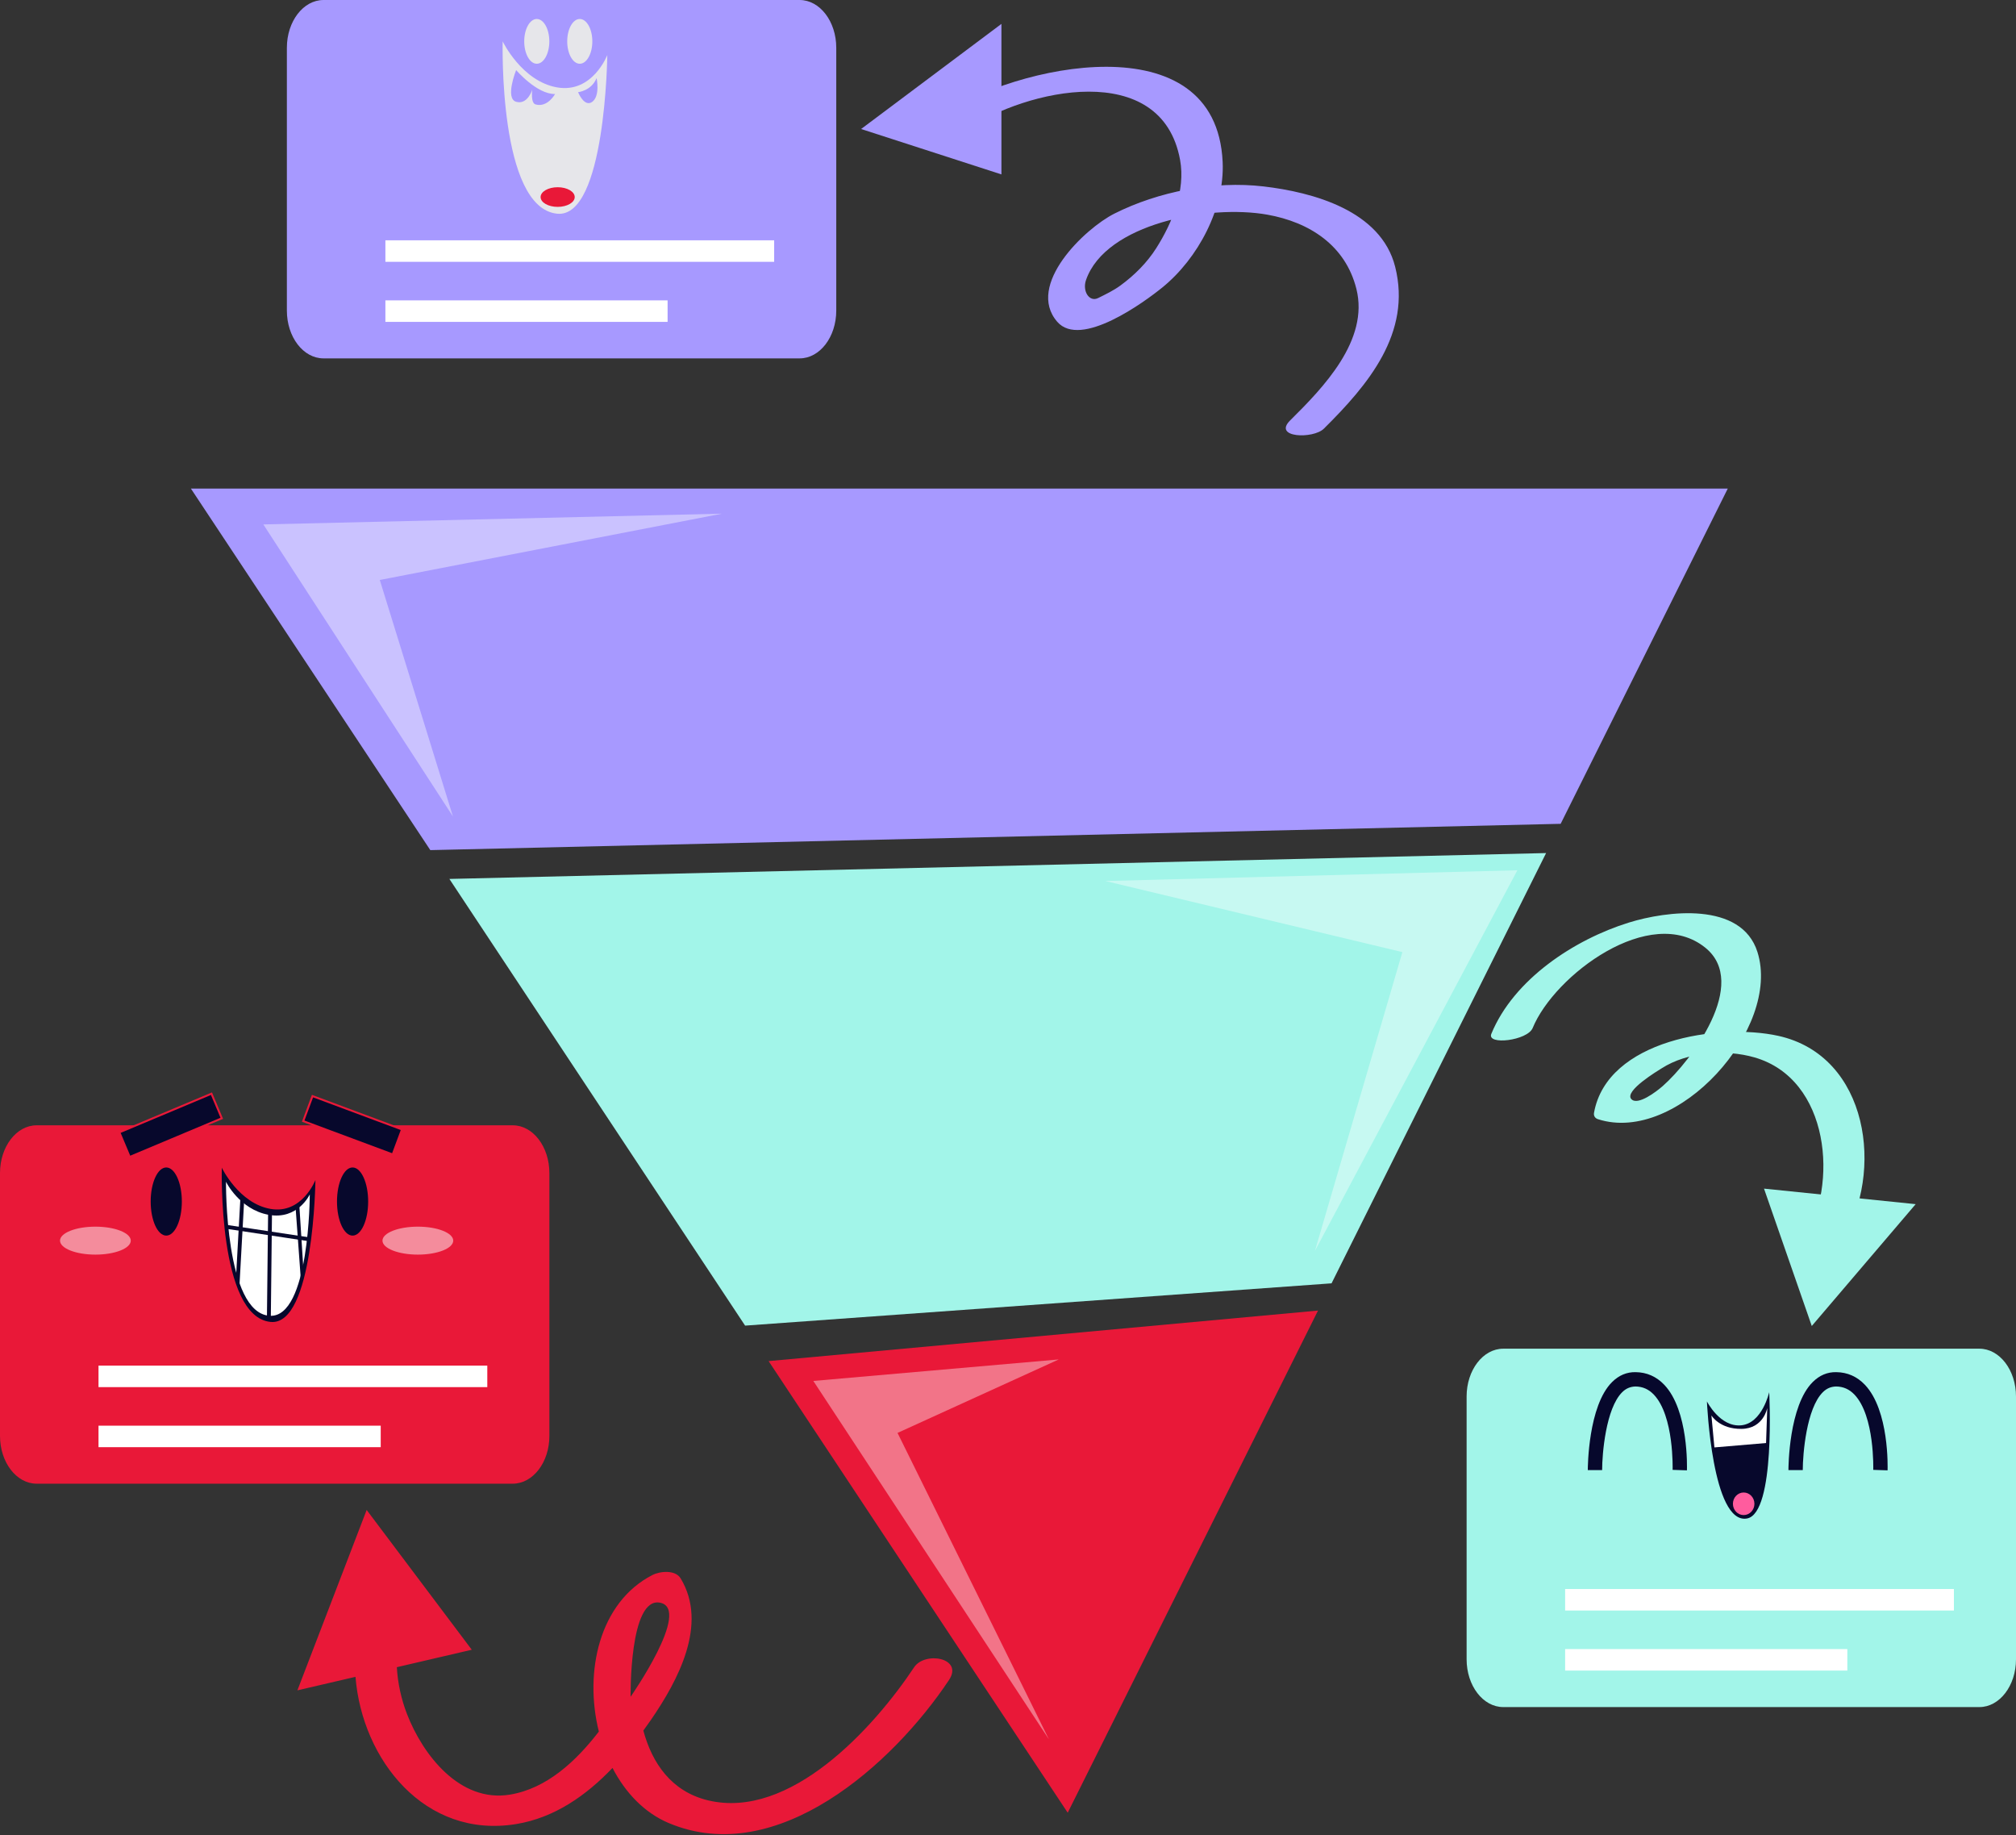 <svg width="512" height="466" viewBox="0 0 512 466" fill="none" xmlns="http://www.w3.org/2000/svg">
<rect x="0" y="0" width="512" height="466" fill="#333333" stroke="none"/>
<path d="M389.252 261.017C394.772 247.577 419.137 229.362 433.089 240.621C444.337 249.695 429.506 269.396 422.294 275.745C420.648 277.193 415.94 280.776 414.323 279.088C412.352 277.029 421.214 271.765 422.01 271.254C428.554 267.056 438.239 266.369 445.588 268.484C464.711 273.987 467.024 300.824 457.994 315.191C455.562 319.058 466.075 317.732 467.731 315.103C478.605 297.805 474.679 268.066 451.583 263.001C436.603 259.716 408.177 263.996 404.834 282.525C404.692 283.304 405.067 283.925 405.849 284.177C426.028 290.665 452.458 261.085 446.335 241.721C442.252 228.814 423.259 231.27 413.662 234.252C399.811 238.558 384.443 248.647 378.749 262.507C377.538 265.453 387.931 264.228 389.252 261.017Z" fill="#A2F5E9"/>
<path d="M245.376 32.968C260.637 22.625 295 14.917 299.703 40.592C301.124 48.363 297.716 56.595 293.659 62.995C291.304 66.713 288.104 69.889 284.57 72.479C282.814 73.766 280.838 74.707 278.899 75.672C276.654 76.791 274.827 73.93 275.815 71.092C280.808 56.75 307.068 51.879 321.828 54.499C332.6 56.412 341.702 62.31 344.475 73.328C347.769 86.409 336.013 98.475 327.663 106.738C323.17 111.186 333.528 111.504 336.219 108.84C347.45 97.723 358.561 84.559 354.328 67.739C350.732 53.447 333.396 48.797 320.876 47.333C308.362 45.87 294.182 48.609 282.99 54.253C275.55 58.004 260.432 72.371 268.501 81.697C274.456 88.579 290.717 76.636 295.232 72.963C304.232 65.639 311.058 52.901 310.515 41.141C308.86 5.186 257.68 16.531 238.712 29.386C232.78 33.405 241.786 35.4 245.376 32.968Z" fill="#A799FF"/>
<path d="M218.692 32.757L254.332 6.066V44.284L218.692 32.757Z" fill="#A799FF"/>
<path d="M448.001 301.8L486.52 305.743L460.132 336.681L448.001 301.8Z" fill="#A2F5E9"/>
<path d="M232.158 423.33C221.92 438.728 200.647 462.166 179.775 457.112C170.512 454.867 165.626 447.682 163.39 439.409C164.055 438.492 164.71 437.576 165.341 436.659C172.163 426.716 179.901 412.409 172.861 400.762C171.509 398.526 167.602 398.928 165.681 399.917C152.199 406.842 148.303 424.504 152.089 439.654C146.285 447.207 138.825 454.142 129.479 455.671C116.758 457.749 107.366 445.555 103.361 435.195C101.887 431.382 101.014 427.353 100.783 423.312L119.814 418.881L93.121 383.389L75.527 429.194L90.284 425.758C91.958 446.79 107.884 466.939 131.081 463.145C140.79 461.562 148.853 455.911 155.556 448.893C158.805 455.152 163.619 460.264 169.824 462.881C197.388 474.522 226.898 447.795 241.017 426.565C244.756 420.941 234.905 419.201 232.158 423.33ZM167.702 406.95C175.634 408.665 160.152 430.821 160.152 430.821C160.152 430.821 159.77 405.239 167.702 406.95Z" fill="#E91838"/>
<path d="M438.799 124.057L396.357 209.173L109.285 215.852L48.483 124.057H438.799Z" fill="#A799FF"/>
<g opacity="0.4">
<path d="M115.036 207.317L66.881 133.156L183.356 130.426L96.455 147.259L115.036 207.317Z" fill="white"/>
</g>
<path d="M392.661 216.598L338.172 325.847L189.234 336.585L114.127 223.167L392.661 216.598Z" fill="#A2F5E9"/>
<g opacity="0.4">
<path d="M333.952 317.611L356.158 241.748L280.72 223.696L385.364 220.966L333.952 317.611Z" fill="white"/>
</g>
<path d="M334.735 332.763L271.165 460.264L195.202 345.593L334.735 332.763Z" fill="#E91838"/>
<g opacity="0.4">
<path d="M266.389 441.63L206.559 350.632L268.891 345.172L227.944 363.827L266.389 441.63Z" fill="white"/>
</g>
<path d="M203.079 0C208.216 0 212.383 5.433 212.383 12.13V78.862C212.383 85.562 208.217 90.995 203.079 90.995H82.158C77.02 90.995 72.857 85.562 72.857 78.862V12.131C72.857 5.433 77.021 0.001 82.158 0.001L203.079 0Z" fill="#A799FF"/>
<path d="M127.663 10.503C127.663 10.503 132.493 20.617 141.479 22.19C150.464 23.763 154.235 13.979 154.235 13.979C154.235 13.979 153.776 55.48 141.509 54.261C126.554 52.776 127.663 10.503 127.663 10.503Z" fill="#E6E6EA"/>
<path d="M128.853 14.492C128.853 14.492 132.686 22.368 140.973 23.87C149.26 25.373 152.634 18.083 152.634 18.083C152.634 18.083 152.591 53.229 141.256 52.517C128.482 51.716 128.853 14.492 128.853 14.492Z" fill="#E6E6EA"/>
<path d="M131.082 17.794C131.082 17.794 136.351 23.962 140.973 23.87C140.973 23.87 139.076 27.368 136.026 26.52C134.709 26.152 135.178 22.8 135.178 22.8C135.178 22.8 133.976 26.686 131.082 25.842C128.188 24.999 131.082 17.794 131.082 17.794Z" fill="#A799FF"/>
<path d="M146.808 23.402C146.808 23.402 150.18 23.097 151.517 19.829C151.517 19.829 152.467 24.317 150.433 25.843C148.398 27.369 146.808 23.402 146.808 23.402Z" fill="#A799FF"/>
<path d="M145.96 50.033C145.96 51.411 144.022 52.528 141.628 52.528C139.236 52.528 137.298 51.412 137.298 50.033C137.298 48.656 139.236 47.538 141.628 47.538C144.022 47.538 145.96 48.655 145.96 50.033Z" fill="#E91838"/>
<path d="M150.432 10.503C150.432 13.641 149.004 16.184 147.244 16.184C145.483 16.184 144.056 13.641 144.056 10.503C144.056 7.364 145.483 4.821 147.244 4.821C149.005 4.822 150.432 7.364 150.432 10.503Z" fill="#E6E6EA"/>
<path d="M139.513 10.503C139.513 13.641 138.086 16.184 136.326 16.184C134.564 16.184 133.137 13.641 133.137 10.503C133.137 7.364 134.564 4.821 136.326 4.821C138.085 4.822 139.513 7.364 139.513 10.503Z" fill="#E6E6EA"/>
<path d="M196.613 61.017H97.876V66.477H196.613V61.017Z" fill="white"/>
<path d="M169.547 76.266H97.876V81.726H169.547V76.266Z" fill="white"/>
<path d="M130.224 285.724C135.36 285.724 139.527 291.157 139.527 297.856V364.589C139.527 371.286 135.361 376.719 130.224 376.719H9.301C4.165 376.719 0 371.286 0 364.589V297.856C0 291.157 4.165 285.724 9.301 285.724H130.224Z" fill="#E91838"/>
<path d="M46.184 305.081C46.184 309.86 44.413 313.73 42.226 313.73C40.038 313.73 38.268 309.859 38.268 305.081C38.268 300.303 40.037 296.428 42.226 296.428C44.413 296.428 46.184 300.303 46.184 305.081Z" fill="#07082C"/>
<path d="M93.501 305.081C93.501 309.86 91.732 313.73 89.544 313.73C87.356 313.73 85.585 309.859 85.585 305.081C85.585 300.303 87.355 296.428 89.544 296.428C91.731 296.428 93.501 300.303 93.501 305.081Z" fill="#07082C"/>
<path d="M56.33 296.491C56.33 296.491 60.651 305.541 68.693 306.949C76.733 308.357 80.109 299.604 80.109 299.604C80.109 299.604 79.696 336.737 68.721 335.648C55.338 334.318 56.33 296.491 56.33 296.491Z" fill="#07082C"/>
<path d="M57.395 300.06C57.395 300.06 60.825 307.108 68.241 308.452C75.655 309.798 78.674 303.273 78.674 303.273C78.674 303.273 78.636 334.724 68.493 334.087C57.064 333.369 57.395 300.06 57.395 300.06Z" fill="white"/>
<path d="M60.837 326.03L59.884 325.376L61.04 304.405L62.028 304.459L60.837 326.03Z" fill="#07082C"/>
<path d="M68.093 307.761L67.786 335.157L68.774 335.168L69.081 307.773L68.093 307.761Z" fill="#07082C"/>
<path d="M76.392 324.746L75.023 305.946L76.01 305.875L77.149 323.814L76.392 324.746Z" fill="#07082C"/>
<path d="M57.329 310.974L57.181 311.951L78.695 315.197L78.842 314.22L57.329 310.974Z" fill="#07082C"/>
<path d="M53.705 277.696L56.329 283.947L32.939 293.764L30.315 287.513L53.705 277.696Z" fill="#07082C" stroke="#E91838" stroke-width="0.5"/>
<path d="M79.365 278.306L102.099 286.776L99.733 293.129L76.998 284.659L79.365 278.306Z" fill="#07082C" stroke="#E91838" stroke-width="0.5"/>
<path d="M33.213 315.006C33.213 316.969 29.191 318.557 24.228 318.557C19.265 318.557 15.243 316.969 15.243 315.006C15.243 313.047 19.265 311.457 24.228 311.457C29.191 311.457 33.213 313.047 33.213 315.006Z" fill="#F48C9C"/>
<path d="M115.108 315.006C115.108 316.969 111.085 318.557 106.123 318.557C101.159 318.557 97.137 316.969 97.137 315.006C97.137 313.047 101.16 311.457 106.123 311.457C111.086 311.458 115.108 313.047 115.108 315.006Z" fill="#F48C9C"/>
<path d="M123.758 346.741H25.019V352.201H123.758V346.741Z" fill="white"/>
<path d="M96.691 361.99H25.019V367.45H96.691V361.99Z" fill="white"/>
<path d="M502.699 342.444C507.834 342.444 512 347.878 512 354.576V421.309C512 428.009 507.834 433.439 502.699 433.439H381.776C376.638 433.439 372.473 428.008 372.473 421.309V354.576C372.473 347.879 376.638 342.444 381.776 342.444H502.699Z" fill="#A2F5E9"/>
<path d="M433.503 355.827C433.503 355.827 436.822 362.398 442.189 361.898C447.557 361.399 449.32 353.489 449.32 353.489C449.32 353.489 450.987 384.186 443.703 385.55C434.825 387.213 433.503 355.827 433.503 355.827Z" fill="#07082C"/>
<path d="M428.427 373.331L424.792 373.209C424.795 373.072 425.189 359.517 420.016 354.1C418.712 352.735 417.192 352.06 415.361 352.038C414.108 352.072 412.991 352.494 411.997 353.478C407.818 357.605 406.893 369.164 406.889 373.273L403.25 373.27C403.25 372.606 403.32 356.932 409.439 350.892C411.14 349.21 413.142 348.349 415.406 348.4C418.229 348.436 420.665 349.509 422.654 351.592C428.883 358.115 428.448 372.713 428.427 373.331Z" fill="#07082C"/>
<path d="M479.384 373.331L475.748 373.209C475.751 373.072 476.145 359.517 470.972 354.1C469.668 352.735 468.148 352.06 466.317 352.038C465.041 352.072 463.95 352.494 462.954 353.478C458.775 357.605 457.851 369.164 457.846 373.273L454.207 373.27C454.207 372.606 454.28 356.932 460.396 350.892C462.094 349.21 464.076 348.349 466.364 348.4C469.186 348.436 471.624 349.509 473.61 351.592C479.837 358.115 479.405 372.713 479.384 373.331Z" fill="#07082C"/>
<path d="M434.648 359.391C434.648 359.391 436.693 362.881 442.304 362.805C447.916 362.729 448.827 357.497 448.827 357.497L448.523 366.394L435.404 367.508L434.648 359.391Z" fill="white"/>
<path d="M442.837 384.689C444.345 384.689 445.567 383.406 445.567 381.823C445.567 380.24 444.345 378.957 442.837 378.957C441.329 378.957 440.107 380.24 440.107 381.823C440.107 383.406 441.329 384.689 442.837 384.689Z" fill="#FF5C9E"/>
<path d="M496.23 403.461H397.492V408.921H496.23V403.461Z" fill="white"/>
<path d="M469.165 418.711H397.492V424.171H469.165V418.711Z" fill="white"/>
</svg>
